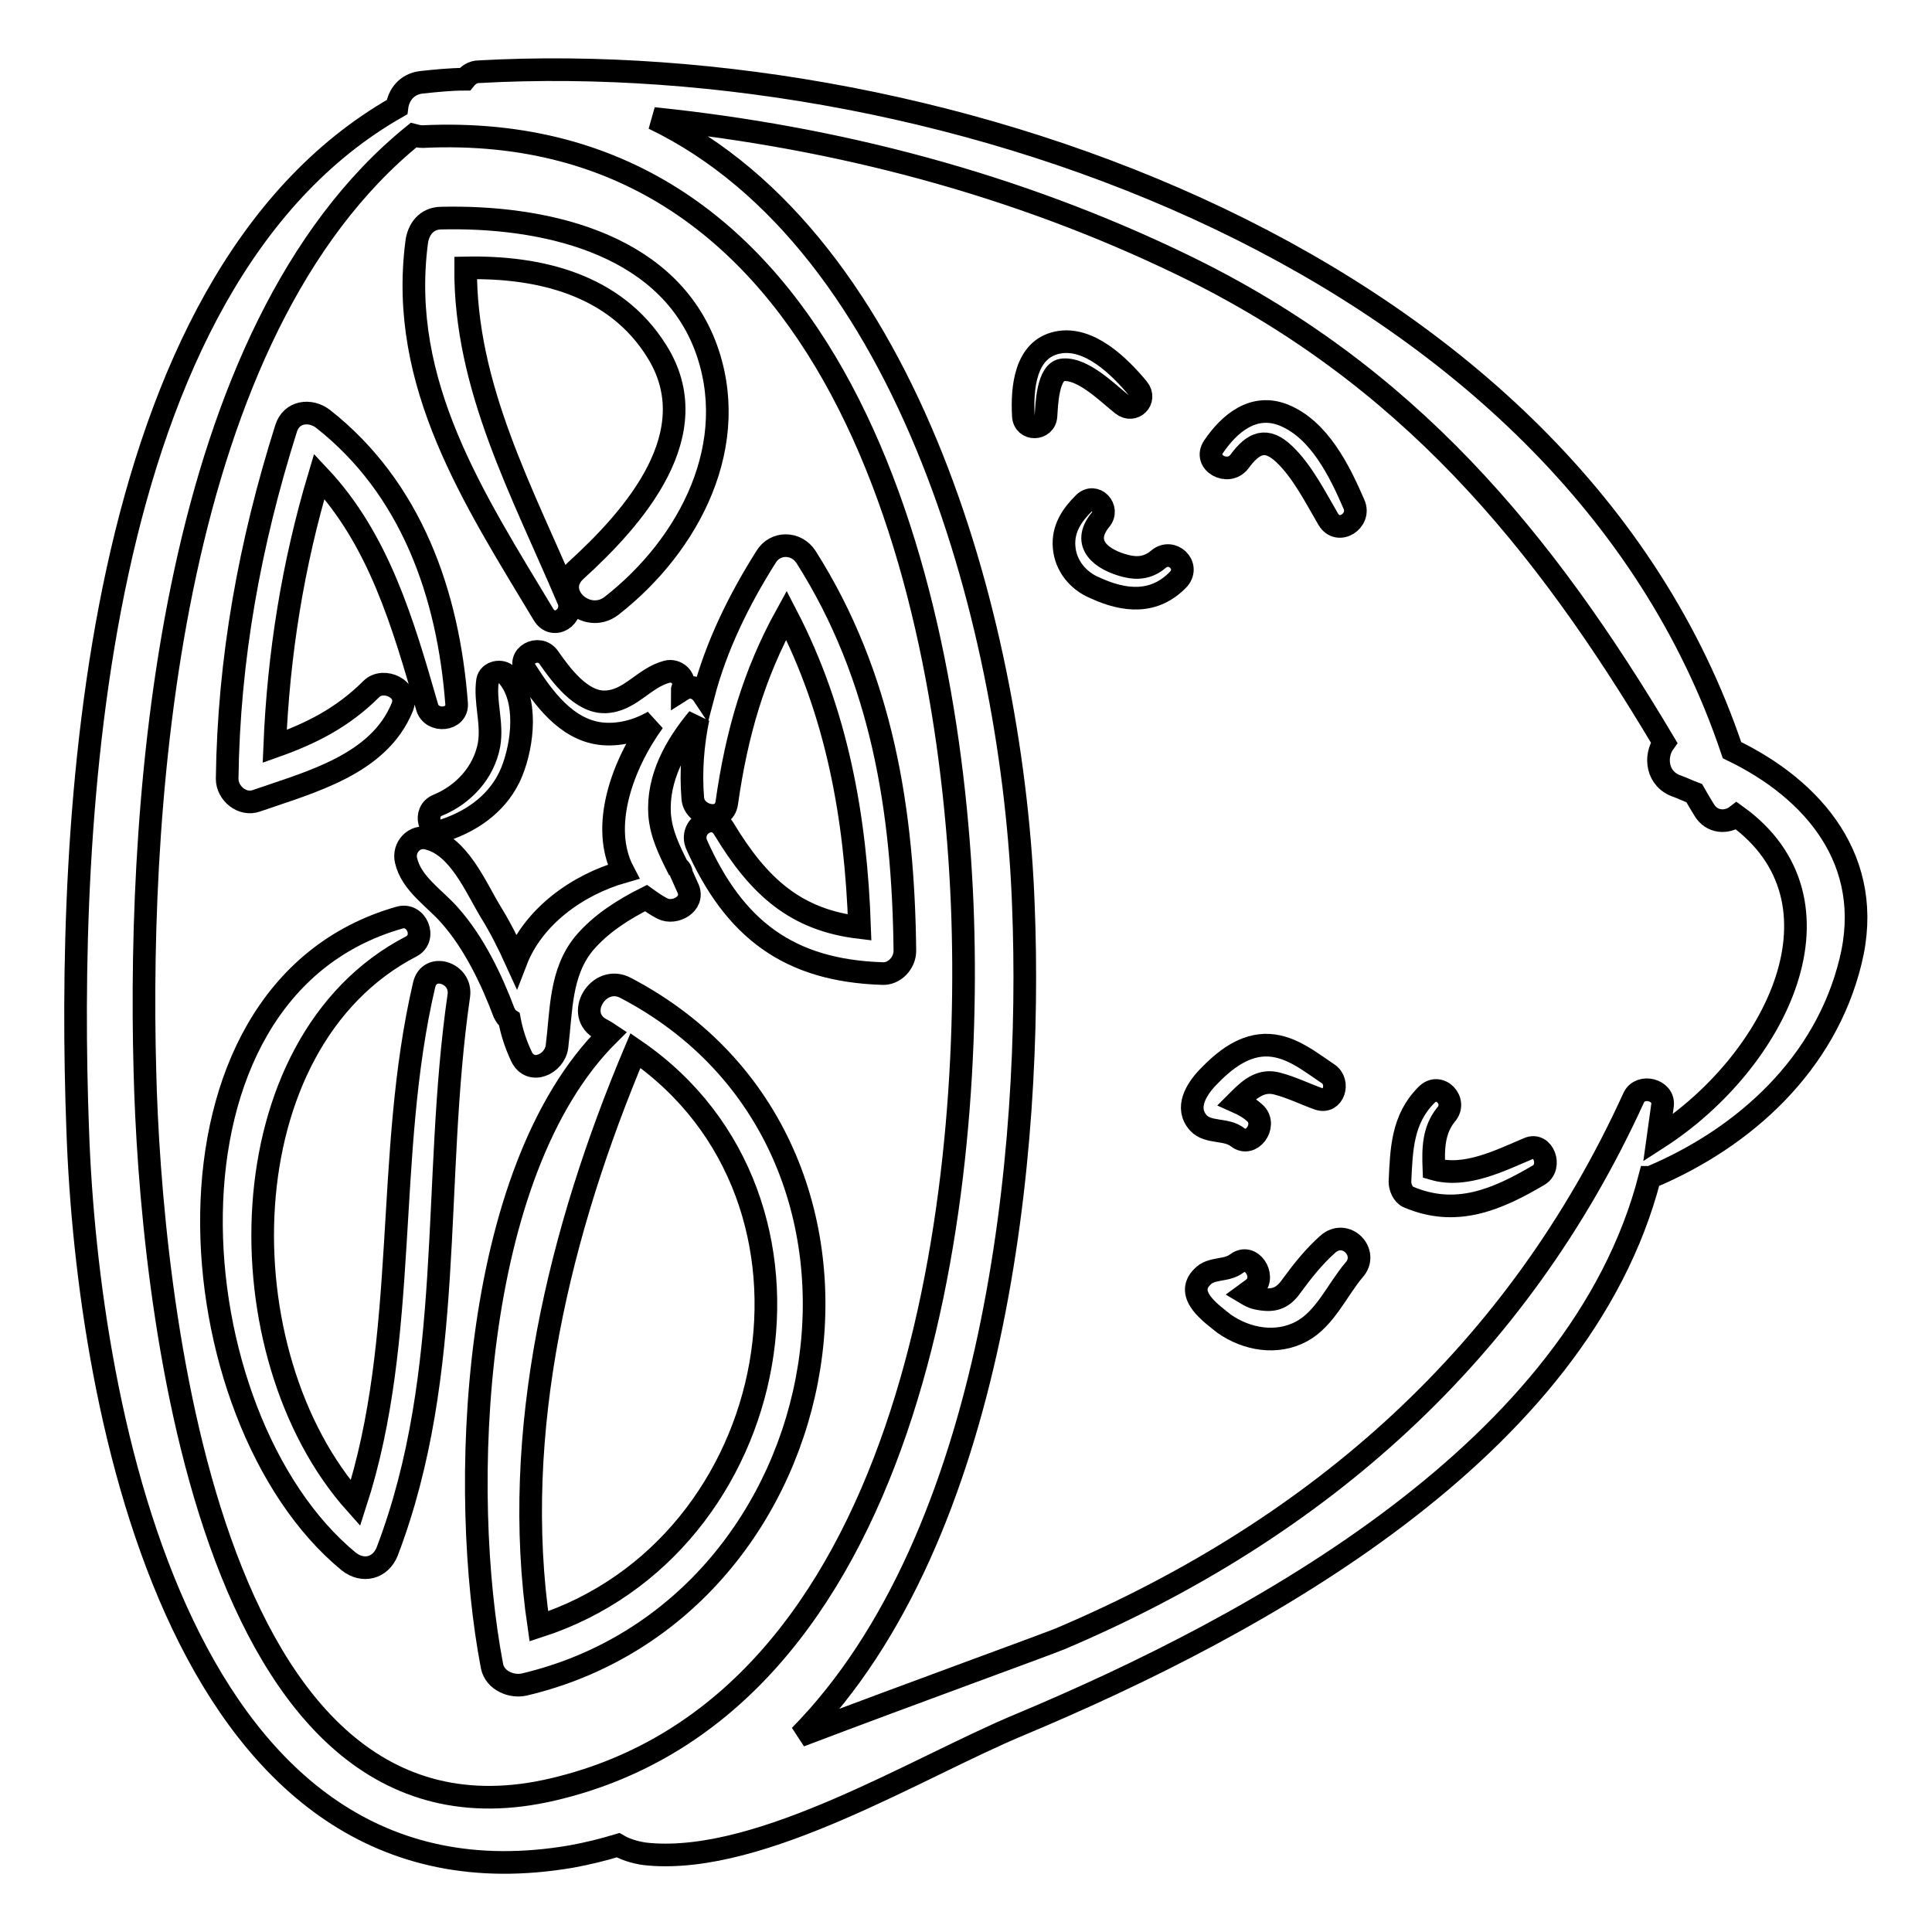 <?xml version="1.0" encoding="utf-8"?>
<!-- Svg Vector Icons : http://www.onlinewebfonts.com/icon -->
<!DOCTYPE svg PUBLIC "-//W3C//DTD SVG 1.1//EN" "http://www.w3.org/Graphics/SVG/1.1/DTD/svg11.dtd">
<svg version="1.1" xmlns="http://www.w3.org/2000/svg" xmlns:xlink="http://www.w3.org/1999/xlink" x="0px" y="0px" viewBox="0 0 256 256" enable-background="new 0 0 256 256" xml:space="preserve">
<g><g><g><path stroke-width="3" fill-opacity="0" stroke="#000000"  d="M229.5,99.4C207.8,34.9,125.4,6.1,63.5,9.5c-0.9,0-1.5,0.5-1.9,1c-1.9,0-3.8,0.2-5.7,0.4c-2,0.2-3.1,1.7-3.3,3.3C11.8,37.4,8.8,109.6,10.3,149.8c1.3,37.5,14,105,65.4,96.2c2.2-0.4,4.2-0.9,6.2-1.5c1.2,0.7,2.8,1.1,4.1,1.2c15.1,1.3,35.7-11.6,49.2-17.2c31.5-13.2,74.1-36.4,83.4-72.5c0,0,0.1,0,0.1,0c12.6-5.3,23.2-15.1,26.5-28.6C248.5,114.1,240.3,104.6,229.5,99.4z M73.3,237.1c-46.2,10.9-53.4-66.6-54.1-95.2c-1-37.2,3.5-98,35.6-124c0.4,0.1,0.7,0.2,1.2,0.2c54.4-2.6,69.7,58.1,71.5,101.8C129.1,160.1,120.6,226,73.3,237.1z M219.7,150.8c0.2-1.4,0.4-2.9,0.6-4.4c0.2-2-2.9-2.8-3.8-1c-15.4,33.8-41.6,57.1-75.9,71.7c-2.7,1.1-19.6,7.2-34.6,12.9c26-26.4,30.9-77.8,29.6-110.1c-1.3-35.6-14.7-87.7-49-104.2c24.3,2.5,48,8.7,70.1,19.4c29.8,14.4,47.8,36.4,63.8,63.3c-1.3,1.8-1,4.9,1.8,5.8c0.8,0.3,1.4,0.6,2.2,0.9c0.4,0.7,0.8,1.4,1.3,2.2c1,1.7,3,1.8,4.3,0.8C245.8,119.4,235.5,140.6,219.7,150.8z"/><path stroke-width="3" fill-opacity="0" stroke="#000000"  d="M67.2,89.5c-0.7-0.8-2.4-0.5-2.6,0.7c-0.4,2.8,0.7,5.6,0.2,8.5c-0.7,3.7-3.4,6.6-6.8,8c-2,0.8-1.2,4,0.9,3.3c3.9-1.3,7.3-3.8,8.9-7.7C69.3,98.6,70,92.6,67.2,89.5z"/><path stroke-width="3" fill-opacity="0" stroke="#000000"  d="M106.8,73.8c-1.3-2-4.1-2-5.3,0c-3.6,5.7-6.6,11.8-8.3,18.3c-0.6-0.9-1.7-1.4-2.8-0.7c0-0.1,0.1-0.2,0.1-0.3c0.4-1.3-0.9-2.4-2.1-2.1c-3.1,0.8-4.9,3.9-8.2,4c-3.2,0.1-5.9-3.6-7.5-5.9c-1.3-1.8-4.3-0.2-3,1.8c2.3,3.6,5.3,7.7,9.8,8.3c2.3,0.3,4.9-0.3,7.1-1.6c-4.2,5.8-7.1,14-4,19.9c-6.3,1.8-12,6.1-14.2,11.8c-1-2.2-2.1-4.4-3.4-6.5c-2-3.3-4.2-8.7-8.3-9.7c-1.8-0.5-3.3,1.2-2.9,2.9c0.7,3.1,3.8,5,5.8,7.3c3.2,3.6,5.5,8.4,7.2,12.9c0.2,0.4,0.4,0.7,0.7,0.9c0.3,1.6,0.8,3.2,1.6,4.9c1.2,2.5,4.4,1,4.7-1.3c0.6-4.8,0.4-9.8,3.6-13.7c2.2-2.6,5.2-4.5,8.2-6c0.7,0.5,1.4,1,2.2,1.4c1.6,0.8,4.2-0.6,3.4-2.6c-0.3-0.7-0.6-1.3-0.9-2c0-0.4-0.2-0.7-0.5-0.9c-1.1-2.2-2.2-4.4-2.4-7c-0.3-4.8,2.1-9.1,5.1-12.7c-0.7,3.4-1,7-0.7,10.6c0.2,2.4,4.1,3.3,4.5,0.6c1.3-9.2,3.6-17.1,7.9-24.9c6.7,12.9,9.2,26.8,9.7,41.4c-8.4-1-13.3-5.3-18-13.1c-1.4-2.3-4.6-0.3-3.6,2.1c5,11.2,12.2,16.7,24.6,17.1c1.6,0.1,3-1.4,3-3C119.7,107.5,116.9,89.7,106.8,73.8z"/><path stroke-width="3" fill-opacity="0" stroke="#000000"  d="M42.8,55.5c-1.7-1.3-4.2-1-4.9,1.3c-4.8,15.2-7.6,30.5-7.8,46.4c0,1.9,2,3.6,3.9,2.9c7.2-2.5,16.2-4.8,19.3-12.4c1-2.4-2.5-4-4.1-2.4c-3.8,3.8-8,5.9-12.8,7.6c0.5-12.2,2.4-24.1,5.9-35.8c7.9,8.4,11.1,19.5,14.3,30.6c0.6,2.1,4.1,1.8,3.9-0.5C59.4,78.7,54.5,64.7,42.8,55.5z"/><path stroke-width="3" fill-opacity="0" stroke="#000000"  d="M93.4,45.7C88,31.9,71.5,28.6,58.5,28.9c-2,0-3.1,1.5-3.3,3.3C52.8,50.9,62.8,66.1,72,81.4c1.3,2.2,4.2,0.3,3.3-1.9c-6.1-14.4-13.7-28.2-13.6-44c9.8-0.2,19.8,2.2,25.3,11c6.9,10.9-3,22.1-10.7,29.1c-3.2,2.9,1.4,7.2,4.7,4.7C91.4,72.2,98.4,58.7,93.4,45.7z"/><path stroke-width="3" fill-opacity="0" stroke="#000000"  d="M56.2,130.5c-5.3,22.7-1.9,46.5-9.1,68.7c-17.6-19.7-17.3-61,7.4-73.8c2.1-1.1,0.7-4.5-1.6-3.8c-34.3,9.8-29.8,66.3-6.7,85.3c1.9,1.5,4.2,0.9,5.1-1.3c9.1-23.9,5.9-48.9,9.5-73.7C61.2,128.9,56.9,127.5,56.2,130.5z"/><path stroke-width="3" fill-opacity="0" stroke="#000000"  d="M82.9,130.9c-3.6-1.9-6.9,3.6-3.2,5.5c0.4,0.2,0.7,0.4,1,0.6c-18.5,18.3-19.9,60.9-15.5,83.8c0.4,1.9,2.6,2.8,4.3,2.4C112.1,213.1,123,151.9,82.9,130.9z M71.4,215.5c-3.8-25.8,2.8-52.6,12.8-76.3C112.8,158.9,104.1,204.9,71.4,215.5z"/><path stroke-width="3" fill-opacity="0" stroke="#000000"  d="M150.8,51.5c-2.4-2.9-6.5-7-10.7-6.1c-4.3,0.9-4.7,6.1-4.5,9.7c0.1,2,2.9,1.9,3,0c0.1-1.4,0.2-6,2.3-6.1c2.7-0.2,6,3.2,7.8,4.6C150.2,54.8,152,53,150.8,51.5z"/><path stroke-width="3" fill-opacity="0" stroke="#000000"  d="M153.5,74.1c-1.3,1.1-2.7,1.3-4.3,0.9c-3.2-0.8-6-2.9-3.4-6.1c1.3-1.5-0.7-3.7-2.2-2.2c-1.6,1.6-2.8,3.4-2.6,5.8c0.2,2.5,1.9,4.5,4.1,5.4c3.9,1.8,7.9,2.2,11.1-1.2C157.7,74.9,155.3,72.6,153.5,74.1z"/><path stroke-width="3" fill-opacity="0" stroke="#000000"  d="M179.4,66.8c-1.9-4.4-4.6-9.9-9.3-11.8c-4-1.6-7.2,1.1-9.3,4.2c-1.4,2.1,1.9,3.9,3.4,2c1.9-2.6,3.6-3.3,6-1c2.4,2.3,4.1,5.7,5.8,8.6C177.3,71,180.4,69,179.4,66.8z"/><path stroke-width="3" fill-opacity="0" stroke="#000000"  d="M175.9,164.9c-1.8,1.6-3.3,3.5-4.7,5.4c-1.3,1.9-2.6,2.2-4.8,1.7c-0.4-0.1-0.8-0.3-1.3-0.6c0.4-0.3,0.8-0.5,1.2-0.9c1.4-1.5-0.5-4.5-2.4-3.1c-1.4,1.1-3.4,0.5-4.6,1.8c-2.4,2.4,1.3,4.9,2.9,6.2c3,2.1,7,2.8,10.3,1c3.1-1.7,4.7-5.5,6.9-8.1C181.5,166,178.3,162.7,175.9,164.9z"/><path stroke-width="3" fill-opacity="0" stroke="#000000"  d="M176,142.3c-2.4-1.6-4.8-3.6-7.8-3.8c-3.3-0.2-6,2-8.2,4.3c-1.5,1.6-3,4-1.2,6c1.3,1.4,3.7,0.7,5.2,1.9c1.8,1.4,3.9-1.5,2.4-3.1c-0.7-0.7-1.6-1.2-2.5-1.6c0.1-0.1,0.2-0.2,0.4-0.4c1.4-1.4,2.9-2.6,5-2c1.9,0.5,3.7,1.4,5.4,2C176.7,146.3,177.6,143.4,176,142.3z"/><path stroke-width="3" fill-opacity="0" stroke="#000000"  d="M202.5,152.2c-3.8,1.6-8.3,3.9-12.5,2.7c-0.1-2.6-0.1-5.1,1.6-7.2c1.6-1.8-0.9-4.4-2.6-2.6c-3.2,3.2-3.3,7.2-3.5,11.5c0,0.7,0.4,1.7,1.1,2c6.3,2.7,11.7,0.4,17.3-2.9C205.7,154.6,204.5,151.3,202.5,152.2z"/></g><g></g><g></g><g></g><g></g><g></g><g></g><g></g><g></g><g></g><g></g><g></g><g></g><g></g><g></g><g></g></g></g>
</svg>
